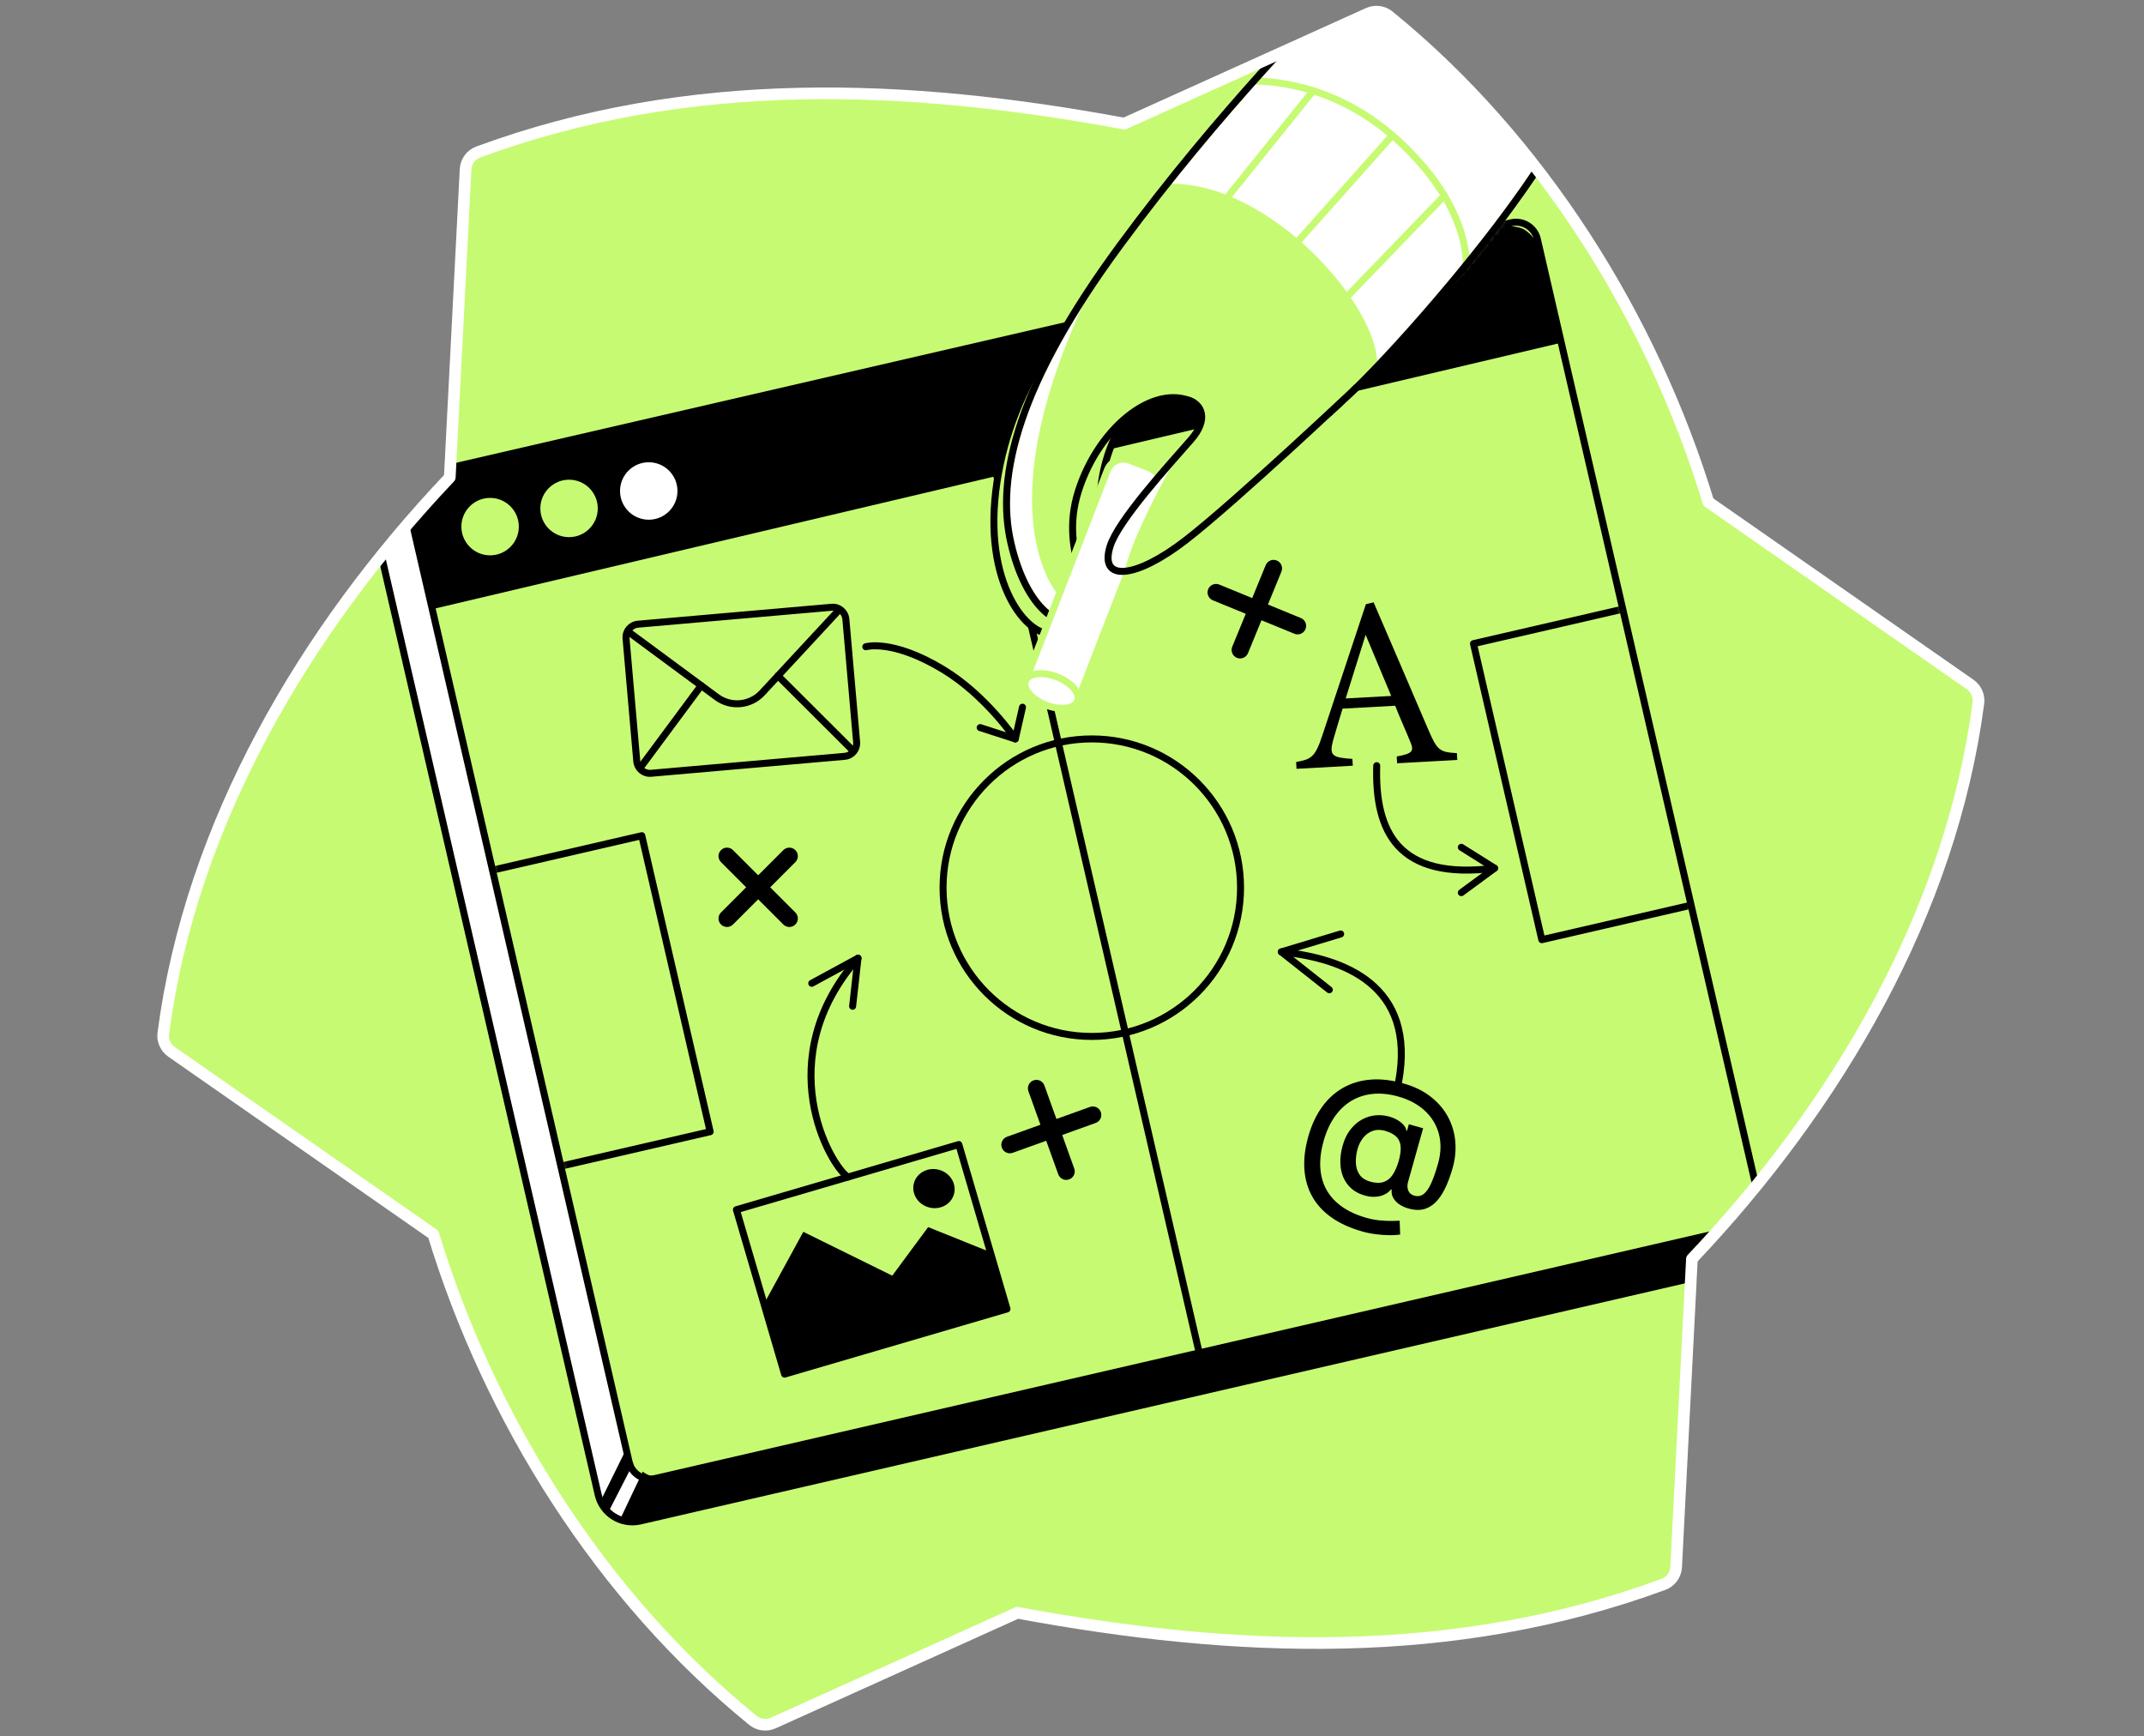 <svg width="368" height="298" viewBox="0 0 368 298" fill="none" xmlns="http://www.w3.org/2000/svg">
<rect x="0" y="0" width="368" height="298" fill="#808080" stroke="none"/>
<path d="M293.23 86.166C283.547 54.344 264.372 23.878 238.366 2.742C237.378 1.943 236.023 1.78 234.868 2.299L192.982 21.215C155.571 14.289 118.167 12.8 82.092 26.086C80.839 26.547 79.982 27.721 79.913 29.057C79.386 39.296 77.199 81.934 77.199 81.934C52.25 108.264 32.745 141.404 28.027 177.337C27.867 178.575 28.423 179.803 29.447 180.519L74.374 211.831C84.061 243.653 103.235 274.123 129.241 295.259C130.229 296.058 131.584 296.221 132.739 295.698L174.625 276.782C212.033 283.708 249.44 285.198 285.515 271.911C286.768 271.45 287.625 270.266 287.698 268.933L290.404 216.067C315.357 189.726 334.858 156.593 339.576 120.657C339.74 119.418 339.18 118.191 338.16 117.475L293.23 86.162V86.166Z" fill="#C7FA73"/>
<mask id="mask0_9514_4849" style="mask-type:luminance" maskUnits="userSpaceOnUse" x="28" y="2" width="312" height="294">
<path d="M293.23 86.166C283.547 54.344 264.372 23.878 238.366 2.742C237.378 1.943 236.023 1.78 234.868 2.299L192.982 21.215C155.571 14.289 118.167 12.8 82.092 26.086C80.839 26.547 79.982 27.721 79.913 29.057C79.386 39.296 77.199 81.934 77.199 81.934C52.25 108.264 32.745 141.404 28.027 177.337C27.867 178.575 28.423 179.803 29.447 180.519L74.374 211.831C84.061 243.653 103.235 274.123 129.241 295.259C130.229 296.058 131.584 296.221 132.739 295.698L174.625 276.782C212.033 283.708 249.44 285.198 285.515 271.911C286.768 271.45 287.625 270.266 287.698 268.933L290.404 216.067C315.357 189.726 334.858 156.593 339.576 120.657C339.74 119.418 339.18 118.191 338.16 117.475L293.23 86.162V86.166Z" fill="white"/>
</mask>
<g mask="url(#mask0_9514_4849)">
<path d="M296.677 211.727L259.585 51.065C258.837 47.825 255.604 45.802 252.361 46.55L73.825 87.768L71.123 83.773L66.375 91.255C65.533 92.57 65.199 94.211 65.58 95.853L102.672 256.515C103.42 259.755 106.653 261.778 109.896 261.03L292.162 218.951C295.402 218.203 297.425 214.97 296.677 211.727Z" fill="white" stroke="black" stroke-width="1.2" stroke-linecap="round" stroke-linejoin="round"/>
<path d="M259.379 38.233L72.682 81.335C70.665 81.801 69.407 83.814 69.873 85.831L107.988 250.925C108.453 252.943 110.466 254.2 112.483 253.735L299.18 210.632C301.197 210.166 302.455 208.154 301.989 206.137L263.874 41.042C263.408 39.025 261.396 37.767 259.379 38.233Z" fill="#C7FA73"/>
<mask id="mask1_9514_4849" style="mask-type:luminance" maskUnits="userSpaceOnUse" x="69" y="38" width="234" height="216">
<path d="M259.379 38.233L72.682 81.335C70.665 81.801 69.407 83.814 69.873 85.831L107.988 250.925C108.453 252.943 110.466 254.2 112.483 253.735L299.18 210.632C301.197 210.166 302.455 208.154 301.989 206.137L263.874 41.042C263.408 39.025 261.396 37.767 259.379 38.233Z" fill="white"/>
</mask>
<g mask="url(#mask1_9514_4849)">
<path d="M166.031 59.782L205.833 232.183" stroke="black" stroke-width="1.2" stroke-linecap="round" stroke-linejoin="round"/>
<path d="M84.533 149.337L110.161 143.42L121.893 194.223L96.265 200.14" stroke="black" stroke-width="1.2" stroke-linecap="round" stroke-linejoin="round"/>
<path d="M290.266 155.352L264.637 161.268L252.909 110.462L278.538 104.545" stroke="black" stroke-width="1.2" stroke-linecap="round" stroke-linejoin="round"/>
<path d="M187.4 177.874C201.5 177.874 212.93 166.444 212.93 152.344C212.93 138.244 201.5 126.813 187.4 126.813C173.3 126.813 161.869 138.244 161.869 152.344C161.869 166.444 173.3 177.874 187.4 177.874Z" stroke="black" stroke-width="1.2" stroke-linecap="round" stroke-linejoin="round"/>
<path d="M142.739 104.218L109.508 107.125C108.265 107.234 107.345 108.33 107.454 109.573L109.299 130.657C109.408 131.9 110.503 132.819 111.746 132.711L144.977 129.803C146.22 129.695 147.14 128.599 147.031 127.356L145.186 106.272C145.078 105.029 143.982 104.109 142.739 104.218Z" stroke="black" stroke-width="1.2" stroke-linecap="round" stroke-linejoin="round"/>
<path d="M108.153 108.649L123.03 119.64C125.435 121.416 128.787 121.1 130.818 118.91L143.755 104.959" stroke="black" stroke-width="1.2" stroke-linecap="round" stroke-linejoin="round"/>
<path d="M120.349 117.66L110.136 131.433" stroke="black" stroke-width="1.2" stroke-linecap="round" stroke-linejoin="round"/>
<path d="M133.531 115.982L146.142 128.561" stroke="black" stroke-width="1.2" stroke-linecap="round" stroke-linejoin="round"/>
<path d="M164.574 196.426L126.399 207.61L134.666 235.827L172.841 224.642L164.574 196.426Z" stroke="black" stroke-width="1.2" stroke-linecap="round" stroke-linejoin="round"/>
<path d="M131.123 223.785L137.882 211.407L153.148 218.929L159.308 210.597L169.969 214.883L172.831 224.657L134.653 235.837L131.123 223.785Z" fill="black"/>
<path d="M163.741 204.951C164.24 203.175 163.107 201.302 161.21 200.77C159.314 200.237 157.372 201.245 156.873 203.022C156.374 204.799 157.507 206.671 159.403 207.204C161.3 207.737 163.242 206.728 163.741 204.951Z" fill="black"/>
<path d="M233.804 211.338C231.748 210.761 230.001 209.969 228.57 208.963C227.139 207.956 226.031 206.758 225.247 205.367C224.462 203.976 224.008 202.417 223.888 200.685C223.765 198.952 223.986 197.078 224.553 195.062C225.105 193.097 225.886 191.412 226.896 190.006C227.905 188.601 229.111 187.496 230.513 186.701C231.915 185.902 233.481 185.43 235.21 185.288C236.939 185.143 238.798 185.35 240.789 185.909C242.779 186.469 244.286 187.213 245.572 188.219C246.858 189.225 247.85 190.388 248.551 191.706C249.252 193.025 249.662 194.43 249.789 195.919C249.916 197.409 249.767 198.901 249.346 200.402C249.052 201.451 248.699 202.454 248.285 203.416C247.871 204.379 247.374 205.211 246.793 205.919C246.211 206.627 245.521 207.125 244.719 207.419C243.916 207.713 242.982 207.72 241.915 207.444C241.344 207.306 240.818 207.085 240.327 206.783C239.841 206.482 239.456 206.108 239.183 205.661C238.907 205.214 238.805 204.717 238.874 204.161L238.755 204.128C238.486 204.473 238.119 204.764 237.654 204.996C237.189 205.229 236.641 205.359 236.012 205.396C235.384 205.432 234.694 205.327 233.949 205.08C233.121 204.811 232.424 204.411 231.85 203.878C231.276 203.344 230.836 202.704 230.535 201.963C230.23 201.219 230.07 200.394 230.056 199.486C230.037 198.578 230.172 197.616 230.459 196.595C230.735 195.614 231.123 194.772 231.628 194.074C232.133 193.373 232.711 192.81 233.364 192.382C234.018 191.953 234.712 191.663 235.449 191.514C236.187 191.361 236.924 191.343 237.665 191.459C238.384 191.575 239.02 191.775 239.568 192.058C240.12 192.342 240.553 192.661 240.872 193.014C241.192 193.37 241.359 193.704 241.377 194.023L241.508 194.06L241.82 192.945L244.268 193.631L241.675 202.868C241.526 203.391 241.54 203.874 241.715 204.317C241.889 204.76 242.231 205.051 242.739 205.196C243.342 205.367 243.88 205.276 244.345 204.927C244.809 204.579 245.245 203.965 245.645 203.082C246.048 202.199 246.448 201.037 246.854 199.599C247.138 198.589 247.268 197.601 247.25 196.635C247.232 195.669 247.065 194.746 246.745 193.875C246.426 193.003 245.964 192.196 245.354 191.459C244.744 190.722 243.996 190.075 243.113 189.52C242.227 188.964 241.203 188.521 240.033 188.194C238.446 187.747 236.968 187.598 235.598 187.74C234.229 187.881 232.99 188.292 231.886 188.967C230.782 189.647 229.834 190.562 229.042 191.717C228.25 192.872 227.629 194.241 227.186 195.829C226.721 197.481 226.532 199.007 226.62 200.409C226.707 201.811 227.059 203.071 227.684 204.194C228.308 205.312 229.195 206.278 230.35 207.096C231.501 207.909 232.914 208.552 234.589 209.021C235.333 209.228 236.081 209.369 236.833 209.442C237.585 209.515 238.264 209.547 238.871 209.54C239.477 209.536 239.935 209.522 240.24 209.5L240.324 211.876C239.859 211.952 239.259 211.988 238.526 211.985C237.792 211.981 237.015 211.926 236.187 211.821C235.359 211.719 234.563 211.56 233.793 211.342L233.804 211.338ZM235.213 202.799C236.074 203.042 236.819 203.064 237.443 202.868C238.068 202.672 238.595 202.261 239.023 201.64C239.452 201.019 239.812 200.191 240.102 199.156C240.378 198.146 240.476 197.303 240.396 196.635C240.316 195.963 240.051 195.425 239.605 195.019C239.158 194.612 238.526 194.292 237.709 194.063C236.96 193.853 236.27 193.856 235.638 194.074C235.01 194.292 234.469 194.674 234.018 195.218C233.568 195.763 233.234 196.417 233.012 197.18C232.794 197.986 232.696 198.771 232.722 199.541C232.747 200.311 232.95 200.983 233.335 201.564C233.72 202.145 234.345 202.555 235.217 202.799H235.213Z" fill="black"/>
<path d="M239.804 130.995L239.739 129.825C242.438 129.342 242.75 128.906 242.078 127.348C241.446 125.746 240.495 123.705 239.47 121.119L230.441 121.616C229.874 123.534 229.336 125.198 228.846 126.945C228.076 129.713 228.679 130.014 232.13 130.243L232.195 131.412L222.537 131.943L222.472 130.773C225.087 130.294 225.741 129.963 226.997 126.12L234.443 103.695L235.769 103.372C238.795 110.375 242.114 118.119 245.147 125.205C246.684 128.768 247.08 129.084 250.065 129.255L250.131 130.424L239.804 130.991V130.995ZM234.4 108.944C233.259 112.612 232.046 116.495 230.975 119.866L238.791 119.437L234.4 108.944Z" fill="black"/>
<path d="M148.608 110.995C148.608 110.995 153.152 109.622 161.869 114.885C169.217 119.32 174.262 126.81 174.262 126.81" stroke="black" stroke-width="1.2" stroke-linecap="round" stroke-linejoin="round"/>
<path d="M168.24 124.871L174.266 126.814L175.504 121.373" stroke="black" stroke-width="1.2" stroke-linecap="round" stroke-linejoin="round"/>
<path d="M132.198 152.279L136.516 147.96C137.087 147.39 137.087 146.468 136.516 145.897C135.946 145.327 135.023 145.327 134.453 145.897L130.135 150.216L125.816 145.897C125.246 145.327 124.323 145.327 123.753 145.897C123.183 146.468 123.183 147.39 123.753 147.96L128.072 152.279L123.753 156.598C123.183 157.168 123.183 158.091 123.753 158.661C124.036 158.944 124.41 159.089 124.784 159.089C125.159 159.089 125.533 158.948 125.816 158.661L130.135 154.342L134.453 158.661C134.737 158.944 135.111 159.089 135.485 159.089C135.859 159.089 136.233 158.948 136.516 158.661C137.087 158.091 137.087 157.168 136.516 156.598L132.198 152.279Z" fill="black"/>
<path d="M217.63 103.749L219.947 98.097C220.252 97.353 219.896 96.499 219.152 96.194C218.407 95.889 217.554 96.245 217.249 96.99L214.931 102.641L209.28 100.324C208.535 100.019 207.681 100.375 207.376 101.119C207.071 101.864 207.427 102.718 208.172 103.023L213.823 105.34L211.506 110.992C211.201 111.736 211.557 112.59 212.302 112.895C212.676 113.047 213.075 113.037 213.417 112.891C213.762 112.746 214.052 112.47 214.205 112.099L216.522 106.448L222.174 108.765C222.548 108.918 222.947 108.907 223.289 108.761C223.63 108.616 223.924 108.34 224.077 107.97C224.382 107.225 224.026 106.372 223.282 106.066L217.63 103.749Z" fill="black"/>
<path d="M182.318 194.786L188.068 192.72C188.827 192.447 189.219 191.612 188.947 190.853C188.675 190.094 187.839 189.701 187.08 189.974L181.33 192.04L179.264 186.291C178.991 185.532 178.156 185.139 177.397 185.412C176.637 185.684 176.245 186.52 176.518 187.279L178.584 193.028L172.835 195.095C172.075 195.367 171.683 196.203 171.956 196.962C172.09 197.34 172.37 197.63 172.707 197.79C173.045 197.95 173.445 197.979 173.823 197.845L179.572 195.778L181.639 201.528C181.773 201.905 182.053 202.196 182.391 202.356C182.729 202.516 183.128 202.545 183.506 202.41C184.265 202.138 184.657 201.302 184.385 200.543L182.318 194.794V194.786Z" fill="black"/>
<path d="M147.268 164.443C132.056 181.794 142.459 200.01 145.539 202.011" stroke="black" stroke-width="1.2" stroke-linecap="round" stroke-linejoin="round"/>
<path d="M139.328 168.755L147.268 164.443L146.345 172.692" stroke="black" stroke-width="1.2" stroke-linecap="round" stroke-linejoin="round"/>
<path d="M240.055 185.702C243.135 169.009 230.579 164.465 219.929 163.364" stroke="black" stroke-width="1.2" stroke-linecap="round" stroke-linejoin="round"/>
<path d="M230.114 160.288L219.929 163.361L228.167 169.866" stroke="black" stroke-width="1.2" stroke-linecap="round" stroke-linejoin="round"/>
<path d="M236.303 131.405C235.954 142.734 239.931 151.117 256.534 148.999" stroke="black" stroke-width="1.2" stroke-linecap="round" stroke-linejoin="round"/>
<path d="M250.824 145.414L256.534 148.999L250.824 153.198" stroke="black" stroke-width="1.2" stroke-linecap="round" stroke-linejoin="round"/>
</g>
<path d="M259.379 38.233L72.682 81.335C70.665 81.801 69.407 83.814 69.873 85.831L107.988 250.925C108.453 252.943 110.466 254.2 112.483 253.735L299.18 210.632C301.197 210.166 302.455 208.154 301.989 206.137L263.874 41.042C263.408 39.025 261.396 37.767 259.379 38.233Z" stroke="black" stroke-width="1.2" stroke-linecap="round" stroke-linejoin="round"/>
<path d="M74.195 104.545L267.968 58.823L263.696 41.534C263.696 41.534 262.52 39.54 260.914 39.093C259.309 38.646 257.166 38.745 257.166 38.745L77.352 80.384C77.352 80.384 72.455 80.783 71.409 83.122C70.363 85.461 70.065 86.656 71.17 91.444C72.274 96.231 74.195 104.548 74.195 104.548V104.545Z" fill="black"/>
<path d="M84.122 95.308C86.844 95.308 89.051 93.101 89.051 90.379C89.051 87.657 86.844 85.45 84.122 85.45C81.4 85.45 79.193 87.657 79.193 90.379C79.193 93.101 81.4 95.308 84.122 95.308Z" fill="#C7FA73"/>
<path d="M97.674 92.185C100.396 92.185 102.602 89.978 102.602 87.256C102.602 84.534 100.396 82.327 97.674 82.327C94.951 82.327 92.745 84.534 92.745 87.256C92.745 89.978 94.951 92.185 97.674 92.185Z" fill="#C7FA73"/>
<path d="M111.352 89.192C114.074 89.192 116.281 86.985 116.281 84.263C116.281 81.541 114.074 79.334 111.352 79.334C108.63 79.334 106.423 81.541 106.423 84.263C106.423 86.985 108.63 89.192 111.352 89.192Z" fill="white"/>
<path d="M183.088 55.845C183.088 55.845 172.994 67.046 170.916 84.266C168.842 101.487 177.284 110.091 181.126 108.577C184.969 107.066 181.646 103.215 180.084 97.68C178.522 92.145 183.088 55.845 183.088 55.845Z" fill="#C7FA73" stroke="black" stroke-width="1.2" stroke-linecap="round" stroke-linejoin="round"/>
<path d="M199.371 65.074C186.789 74.805 188.914 89.192 188.914 89.192L184.072 97.764C184.072 97.764 178.711 94.262 181.126 83.754C183.542 73.247 199.367 65.074 199.367 65.074H199.371Z" fill="#C7FA73" stroke="black" stroke-width="1.2" stroke-linecap="round" stroke-linejoin="round"/>
<path d="M227.302 0.995C227.302 0.995 209.617 18.506 192.234 42.115C174.85 65.724 170.855 81.67 173.51 93.18C176.169 104.69 182.245 108.453 185.271 105.947C189.248 102.649 181.464 95.668 185.097 84.263C188.729 72.858 198.848 65.205 205.469 69.411C210.282 72.469 228.04 70.98 228.04 70.98C228.04 70.98 230.829 68.452 232.831 66.498C236.561 62.855 242.641 56.317 249.179 48.472C260.853 34.462 265.524 26.421 265.524 26.421L242.056 -1.122L227.302 0.995Z" fill="#C7FA73"/>
<mask id="mask2_9514_4849" style="mask-type:luminance" maskUnits="userSpaceOnUse" x="172" y="-2" width="94" height="109">
<path d="M227.302 0.995C227.302 0.995 209.617 18.506 192.234 42.115C174.85 65.724 170.855 81.67 173.51 93.18C176.169 104.69 182.245 108.453 185.271 105.947C189.248 102.649 181.464 95.668 185.097 84.263C188.729 72.858 198.848 65.205 205.469 69.411C210.282 72.469 228.04 70.98 228.04 70.98C228.04 70.98 230.829 68.452 232.831 66.498C236.561 62.855 242.641 56.317 249.179 48.472C260.853 34.462 265.524 26.421 265.524 26.421L242.056 -1.122L227.302 0.995Z" fill="white"/>
</mask>
<g mask="url(#mask2_9514_4849)">
<path d="M200.334 31.546C217.794 30.892 236.99 52.783 236.376 62.906C236.376 62.906 255.154 43.543 260.602 36.278C266.051 29.014 266.57 26.678 266.57 26.678L242.056 -1.122L227.303 0.995C227.303 0.995 216.671 10.076 210.874 16.044C205.077 22.011 200.33 31.549 200.33 31.549L200.334 31.546Z" fill="white"/>
<path d="M212.908 14.013C212.908 14.013 227.132 12.15 240.233 24.343C253.334 36.536 251.609 46.724 251.609 46.724" stroke="#C7FA73" stroke-width="1.2" stroke-linecap="round" stroke-linejoin="round"/>
<path d="M210.874 33.598L225.385 15.579" stroke="#C7FA73" stroke-width="1.2" stroke-linecap="round" stroke-linejoin="round"/>
<path d="M222.45 41.792L238.94 23.279" stroke="#C7FA73" stroke-width="1.2" stroke-linecap="round" stroke-linejoin="round"/>
<path d="M231.508 50.596L247.911 33.598" stroke="#C7FA73" stroke-width="1.2" stroke-linecap="round" stroke-linejoin="round"/>
<path d="M187.748 48.478C168.134 88.069 181.722 102.169 181.722 102.169L180.6 106.074C180.6 106.074 172.406 100.255 172.853 84.026C173.299 67.798 187.752 48.478 187.752 48.478H187.748Z" fill="white"/>
</g>
<path d="M227.302 0.995C227.302 0.995 209.617 18.506 192.234 42.115C174.85 65.724 170.855 81.67 173.51 93.18C176.169 104.69 182.245 108.453 185.271 105.947C189.248 102.649 181.464 95.668 185.097 84.263C188.729 72.858 198.848 65.205 205.469 69.411C210.282 72.469 228.04 70.98 228.04 70.98C228.04 70.98 230.829 68.452 232.831 66.498C236.561 62.855 242.641 56.317 249.179 48.472C260.853 34.462 265.524 26.421 265.524 26.421L242.056 -1.122L227.302 0.995Z" stroke="black" stroke-width="1.2" stroke-linecap="round" stroke-linejoin="round"/>
<path d="M193.908 78.99L197.324 80.317C198.851 80.909 199.609 82.63 199.016 84.157L185.038 120.159L176.089 116.685L190.068 80.682C190.66 79.155 192.381 78.397 193.908 78.99Z" fill="white" stroke="#C7FA73" stroke-width="1.2" stroke-linecap="round" stroke-linejoin="round"/>
<path d="M184.953 120.324C185.471 118.989 183.889 117.129 181.419 116.17C178.949 115.211 176.526 115.516 176.008 116.851C175.489 118.186 177.071 120.046 179.542 121.005C182.012 121.964 184.435 121.66 184.953 120.324Z" fill="white" stroke="#C7FA73" stroke-width="1.2" stroke-linecap="round" stroke-linejoin="round"/>
<path d="M203.875 68.645C206.29 69.313 207.503 71.95 204.431 75.451C200.533 79.897 191.929 89.326 190.545 93.732C188.58 99.983 194.961 99.318 203.522 92.704C212.083 86.09 232.838 66.498 232.838 66.498" fill="#C7FA73"/>
<mask id="mask3_9514_4849" style="mask-type:luminance" maskUnits="userSpaceOnUse" x="190" y="66" width="43" height="33">
<path d="M203.875 68.645C206.29 69.313 207.503 71.95 204.431 75.451C200.533 79.897 191.929 89.326 190.545 93.732C188.58 99.983 194.961 99.318 203.522 92.704C212.083 86.09 232.838 66.498 232.838 66.498" fill="white"/>
</mask>
<g mask="url(#mask3_9514_4849)">
<path d="M204.158 74.58C193.567 92.643 193.062 98.098 193.062 98.098C193.062 98.098 186.219 99.642 190.73 91.273C195.245 82.905 204.154 74.58 204.154 74.58H204.158Z" fill="white"/>
</g>
<path d="M203.875 68.645C206.29 69.313 207.503 71.95 204.431 75.451C200.533 79.897 191.929 89.326 190.545 93.732C188.58 99.983 194.961 99.318 203.522 92.704C212.083 86.09 232.838 66.498 232.838 66.498" stroke="black" stroke-width="1.2" stroke-linecap="round" stroke-linejoin="round"/>
<path d="M107.477 248.71L103.06 257.652L104.404 259.537L108.694 251.173L107.477 248.71Z" fill="black"/>
<path d="M110.321 252.557L106.413 260.794L109.896 261.03L292.162 218.952C292.162 218.952 294.53 218.342 295.808 216.424C297.087 214.51 296.96 211.143 296.96 211.143L114.694 253.221C114.694 253.221 112.714 253.686 111.763 253.337C110.811 252.992 110.317 252.553 110.317 252.553L110.321 252.557Z" fill="black"/>
</g>
<path d="M293.23 86.166C283.547 54.344 264.372 23.878 238.366 2.742C237.378 1.943 236.023 1.78 234.868 2.299L192.982 21.215C155.571 14.289 118.167 12.8 82.092 26.086C80.839 26.547 79.982 27.721 79.913 29.057C79.386 39.296 77.199 81.934 77.199 81.934C52.25 108.264 32.745 141.404 28.027 177.337C27.867 178.575 28.423 179.803 29.447 180.519L74.374 211.831C84.061 243.653 103.235 274.123 129.241 295.259C130.229 296.058 131.584 296.221 132.739 295.698L174.625 276.782C212.033 283.708 249.44 285.198 285.515 271.911C286.768 271.45 287.625 270.266 287.698 268.933L290.404 216.067C315.357 189.726 334.858 156.593 339.576 120.657C339.74 119.418 339.18 118.191 338.16 117.475L293.23 86.162V86.166Z" stroke="white" stroke-width="2" stroke-linecap="round" stroke-linejoin="round"/>
</svg>
